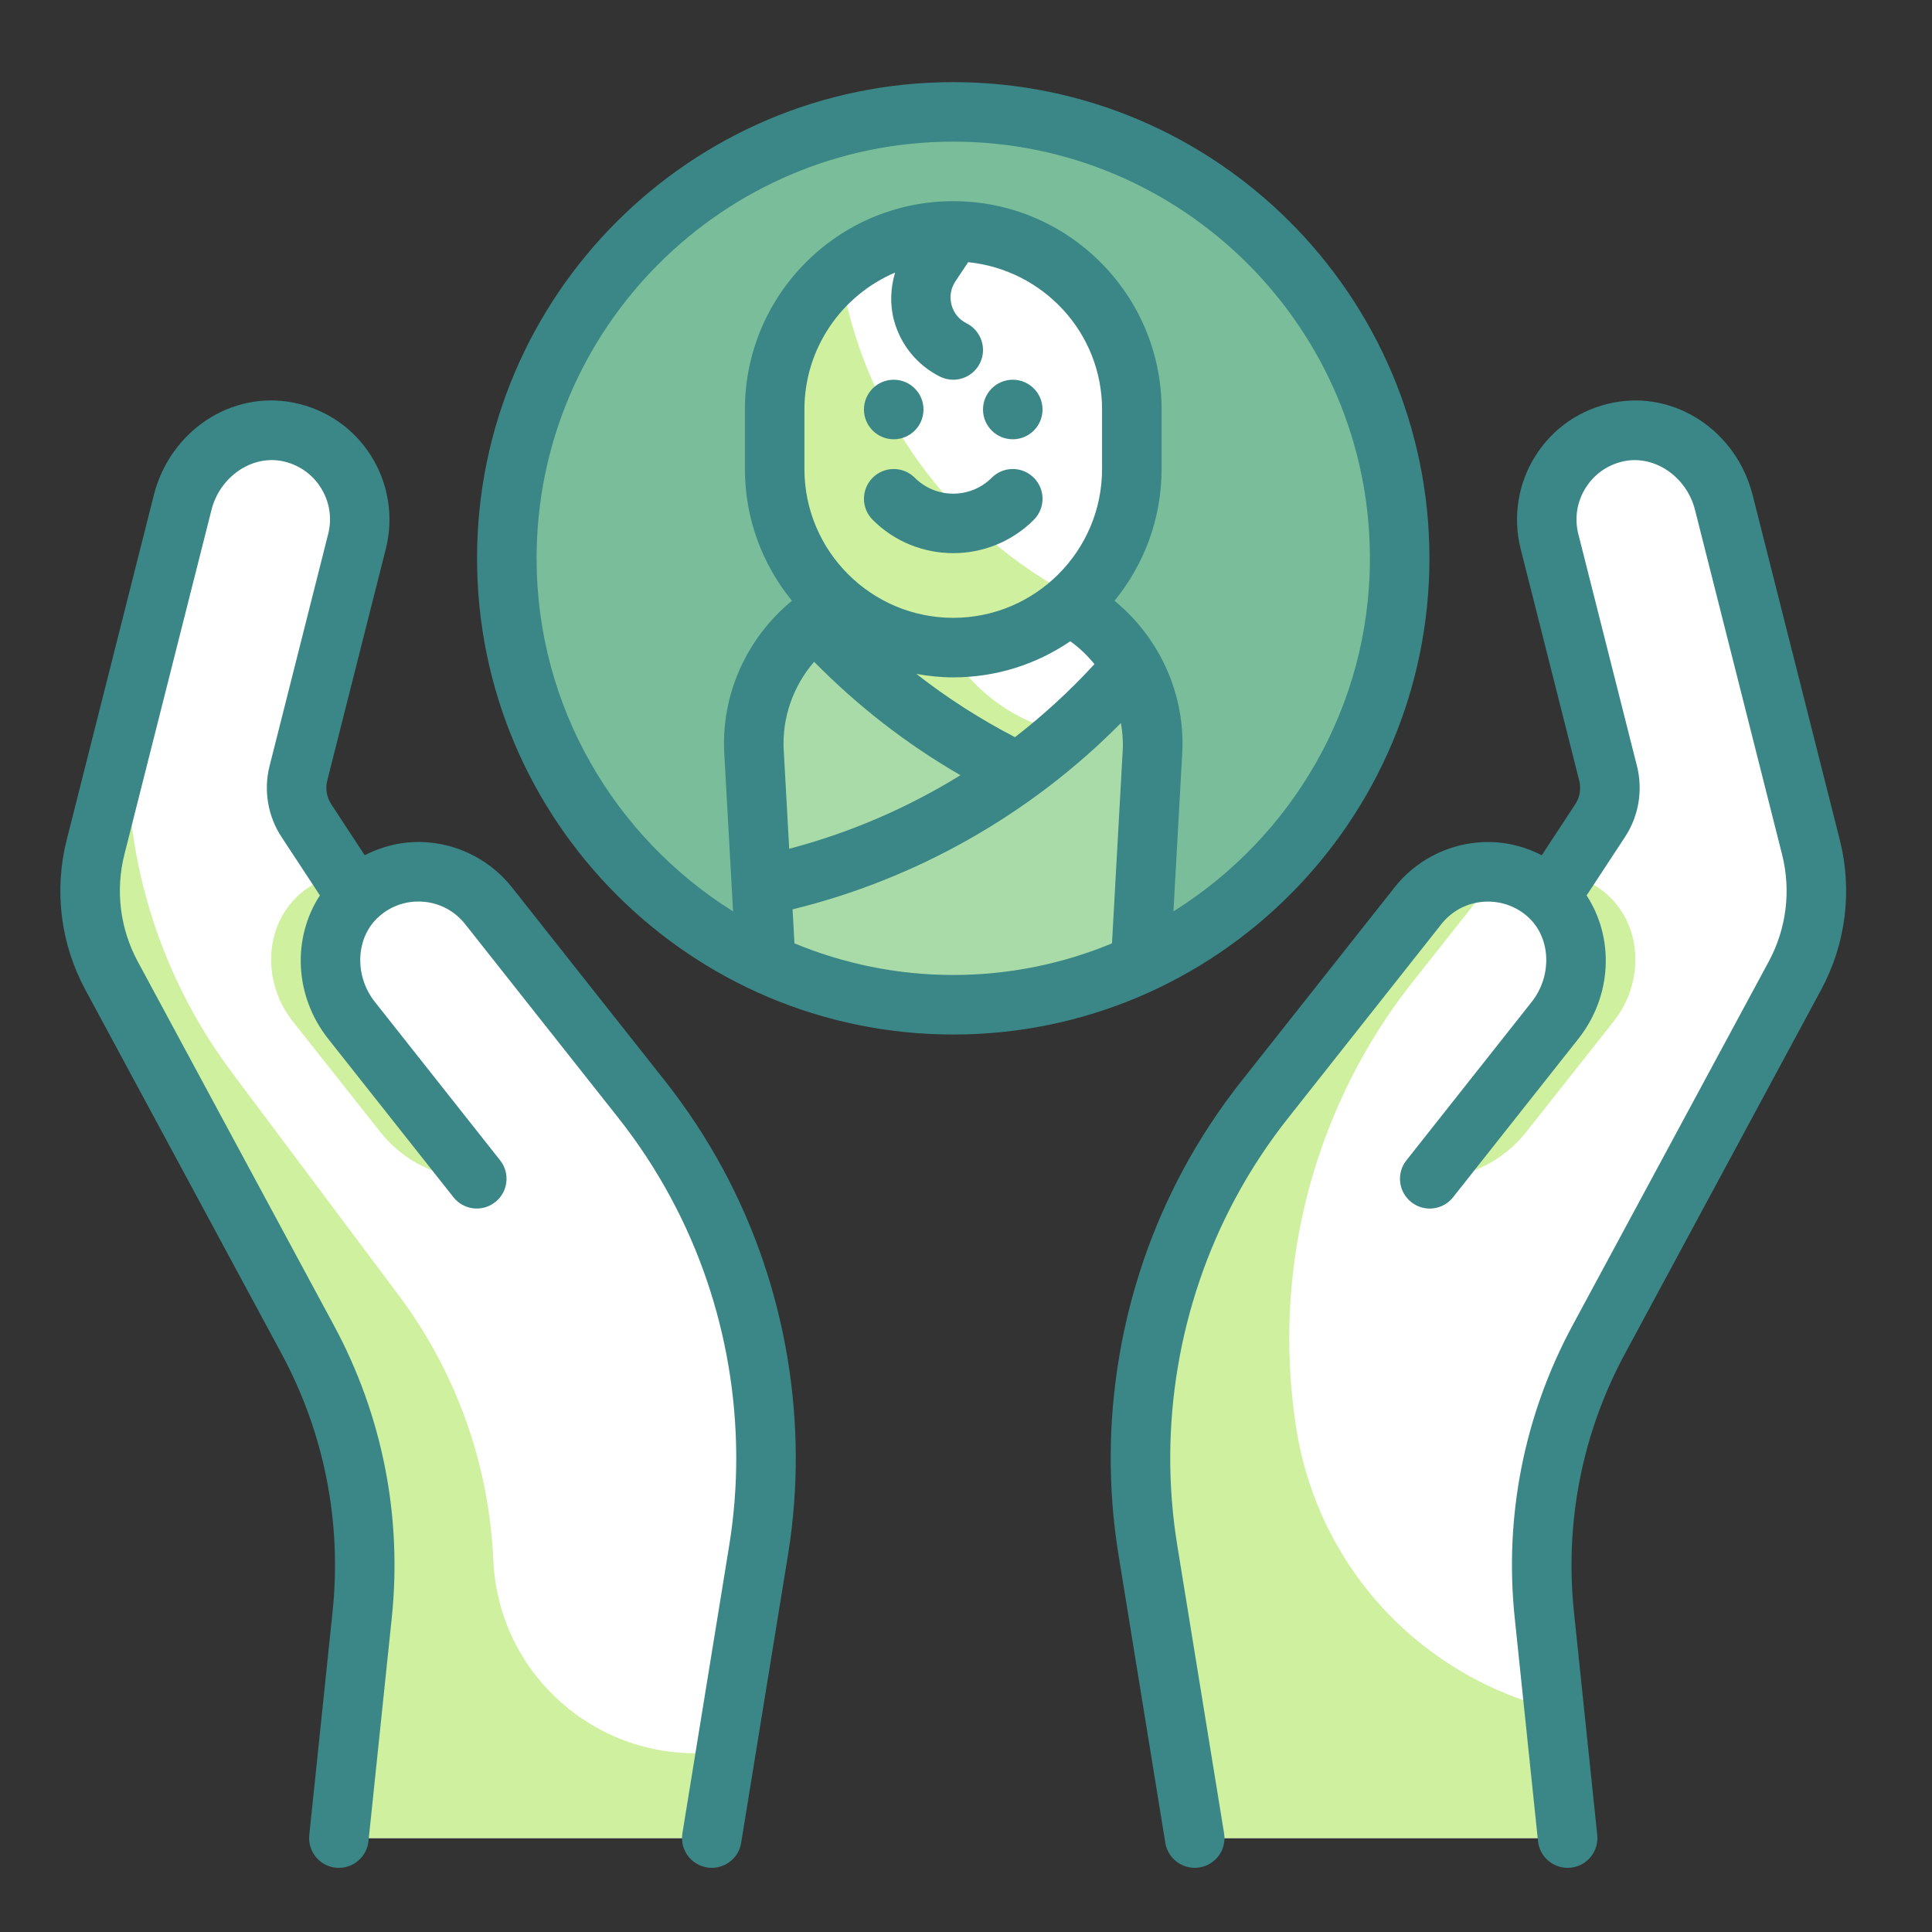 <svg width="71" height="71" viewBox="0 0 71 71" fill="none" xmlns="http://www.w3.org/2000/svg">
<rect x="0" y="0" width="71" height="71" fill="#333333" stroke="none"/>
<path d="M35.031 36.924C44.092 36.924 51.438 29.578 51.438 20.518C51.438 11.457 44.092 4.111 35.031 4.111C25.97 4.111 18.625 11.457 18.625 20.518C18.625 29.578 25.97 36.924 35.031 36.924Z" fill="#79BD9A"/>
<path d="M36.663 21.611H33.4C30.128 21.611 27.528 24.36 27.71 27.627L28.141 35.392C30.238 36.365 32.567 36.924 35.031 36.924C37.495 36.924 39.824 36.365 41.922 35.392L42.353 27.627C42.534 24.36 39.934 21.611 36.663 21.611Z" fill="white"/>
<path d="M38.224 26.669C37.136 26.265 36.181 25.586 35.452 24.71C36.984 24.348 38.296 23.44 39.204 22.215C38.439 21.833 37.579 21.611 36.663 21.611H33.4C30.128 21.611 27.528 24.36 27.71 27.627L28.141 35.392C30.238 36.365 32.567 36.924 35.031 36.924C37.495 36.924 39.824 36.365 41.922 35.392L42.353 27.627C42.431 26.214 41.987 24.899 41.196 23.86C40.278 24.876 39.289 25.82 38.224 26.669Z" fill="#CFF09E"/>
<path d="M35.031 23.799C31.407 23.799 28.469 20.861 28.469 17.236V15.049C28.469 11.424 31.407 8.486 35.031 8.486C38.656 8.486 41.594 11.424 41.594 15.049V17.236C41.594 20.861 38.656 23.799 35.031 23.799Z" fill="white"/>
<path d="M39.565 21.974C35.009 19.627 31.707 15.214 30.878 9.969C29.408 11.173 28.469 13 28.469 15.049V17.236C28.469 20.861 31.407 23.799 35.031 23.799C36.791 23.799 38.386 23.102 39.565 21.974Z" fill="#CFF09E"/>
<path d="M29.94 22.789C28.498 23.894 27.6 25.665 27.709 27.627L28.14 35.392C30.238 36.365 32.567 36.924 35.031 36.924C37.495 36.924 39.824 36.365 41.922 35.392L42.214 30.144C37.45 28.969 33.186 26.398 29.94 22.789Z" fill="#A8DBA8"/>
<path d="M28.223 32.524L27.983 32.575L28.14 35.393C30.238 36.365 32.567 36.924 35.031 36.924C37.495 36.924 39.824 36.365 41.922 35.392L42.353 27.627C42.416 26.493 42.137 25.424 41.618 24.509C38.166 28.548 33.484 31.396 28.223 32.524Z" fill="#A8DBA8"/>
<path d="M66.55 31.13L63.351 18.467C62.915 16.744 61.235 15.526 59.492 15.87C57.633 16.238 56.484 18.081 56.942 19.894L59.096 28.419C59.246 29.013 59.14 29.644 58.804 30.156L56.957 32.968C56.921 32.933 56.893 32.891 56.855 32.857C55.432 31.606 53.271 31.816 52.11 33.283L46.477 40.407C45.712 41.375 45.033 42.409 44.447 43.495C42.228 47.611 41.432 52.345 42.183 56.959L43.905 67.549H57.61L56.755 59.361C56.387 55.858 57.084 52.325 58.756 49.224L65.965 35.852C66.743 34.407 66.952 32.723 66.55 31.13Z" fill="white"/>
<path d="M3.513 31.13L6.712 18.467C7.147 16.744 8.827 15.526 10.571 15.87C12.43 16.238 13.579 18.081 13.12 19.894L10.967 28.419C10.817 29.013 10.923 29.644 11.259 30.156L13.106 32.968C13.142 32.933 13.169 32.891 13.208 32.857C14.631 31.606 16.792 31.816 17.952 33.283L23.585 40.407C24.351 41.375 25.03 42.409 25.615 43.495C27.834 47.611 28.631 52.345 27.879 56.959L26.158 67.549H12.453L13.307 59.361C13.676 55.858 12.979 52.325 11.307 49.224L4.099 35.852C3.319 34.407 3.11 32.723 3.513 31.13Z" fill="white"/>
<path d="M13.977 41.603L10.752 37.525C9.672 36.158 9.672 34.125 10.939 32.929C11.409 32.488 11.967 32.232 12.546 32.117L13.105 32.968C11.881 34.157 11.848 36.145 12.918 37.499L17.519 43.32C16.139 43.319 14.834 42.687 13.977 41.603Z" fill="#CFF09E"/>
<path d="M26.635 64.347C22.281 64.997 18.323 61.734 18.13 57.338L18.128 57.322C17.973 53.808 16.764 50.423 14.656 47.606L8.514 39.401C5.681 35.616 4.352 30.922 4.753 26.218L3.512 31.13C3.109 32.722 3.318 34.407 4.098 35.852L11.307 49.224C12.978 52.325 13.676 55.858 13.307 59.361L12.453 67.549H26.158L26.679 64.341L26.635 64.347Z" fill="#CFF09E"/>
<path d="M56.086 41.603L59.31 37.525C60.391 36.158 60.391 34.125 59.123 32.929C58.654 32.488 58.095 32.232 57.517 32.117L56.958 32.968C58.182 34.157 58.214 36.145 57.145 37.499L52.543 43.32C53.924 43.319 55.228 42.687 56.086 41.603Z" fill="#CFF09E"/>
<path d="M57.606 67.549H43.902L42.184 56.961C41.998 55.824 41.911 54.686 41.911 53.549C41.911 50.06 42.775 46.603 44.449 43.497C45.028 42.414 45.717 41.375 46.483 40.413L52.116 33.282C52.859 32.352 53.997 31.925 55.091 32.068L51.952 36.038C51.186 37 50.497 38.039 49.917 39.122C48.244 42.228 47.38 45.685 47.38 49.174C47.38 50.311 47.467 51.449 47.653 52.586C48.156 55.638 49.72 58.285 51.93 60.166C53.417 61.424 55.178 62.343 57.114 62.813L57.606 67.549Z" fill="#CFF09E"/>
<path d="M52.531 20.518C52.531 10.868 44.68 3.018 35.031 3.018C25.382 3.018 17.531 10.868 17.531 20.518C17.531 30.167 25.382 38.018 35.031 38.018C44.68 38.018 52.531 30.167 52.531 20.518ZM28.801 27.566C28.735 26.36 29.156 25.206 29.919 24.32C31.517 25.944 33.313 27.343 35.296 28.488C33.343 29.697 31.22 30.608 29.003 31.192L28.801 27.566ZM32.852 11.765C33.092 12.667 33.708 13.422 34.541 13.839C34.699 13.918 34.866 13.955 35.03 13.955C35.432 13.955 35.818 13.733 36.01 13.35C36.28 12.81 36.06 12.153 35.521 11.882C35.245 11.745 35.048 11.503 34.968 11.203C34.888 10.903 34.939 10.597 35.111 10.339L35.58 9.635C38.334 9.915 40.5 12.222 40.5 15.049V17.236C40.5 20.252 38.047 22.705 35.031 22.705C32.016 22.705 29.562 20.252 29.562 17.236V15.049C29.562 12.792 30.937 10.851 32.893 10.017C32.727 10.582 32.698 11.185 32.852 11.765ZM37.299 27.091C36.012 26.422 34.802 25.647 33.677 24.765C34.117 24.845 34.569 24.893 35.031 24.893C36.625 24.893 38.106 24.403 39.332 23.566C39.669 23.806 39.964 24.092 40.221 24.406C39.322 25.386 38.344 26.283 37.299 27.091ZM29.196 34.669L29.126 33.418C33.671 32.308 37.879 29.923 41.194 26.57C41.248 26.896 41.279 27.228 41.26 27.566L40.865 34.669C39.066 35.413 37.097 35.83 35.031 35.83C32.965 35.83 30.996 35.413 29.196 34.669ZM43.123 33.494L43.446 27.688C43.567 25.505 42.61 23.435 40.957 22.077C42.038 20.757 42.688 19.072 42.688 17.236V15.049C42.688 10.827 39.253 7.393 35.031 7.393C30.809 7.393 27.375 10.827 27.375 15.049V17.236C27.375 19.072 28.025 20.757 29.105 22.077C27.453 23.435 26.496 25.504 26.617 27.688L26.94 33.494C22.612 30.785 19.719 25.988 19.719 20.518C19.719 12.074 26.587 5.205 35.031 5.205C43.475 5.205 50.344 12.074 50.344 20.518C50.344 25.988 47.451 30.785 43.123 33.494Z" fill="#3B8686"/>
<path d="M32.844 16.143C33.448 16.143 33.938 15.653 33.938 15.049C33.938 14.445 33.448 13.955 32.844 13.955C32.24 13.955 31.75 14.445 31.75 15.049C31.75 15.653 32.24 16.143 32.844 16.143Z" fill="#3B8686"/>
<path d="M37.219 16.143C37.823 16.143 38.312 15.653 38.312 15.049C38.312 14.445 37.823 13.955 37.219 13.955C36.615 13.955 36.125 14.445 36.125 15.049C36.125 15.653 36.615 16.143 37.219 16.143Z" fill="#3B8686"/>
<path d="M32.07 17.557C31.643 17.985 31.643 18.676 32.07 19.103C32.886 19.92 33.959 20.328 35.031 20.328C36.103 20.328 37.176 19.92 37.992 19.103C38.42 18.676 38.42 17.985 37.992 17.557C37.564 17.129 36.873 17.129 36.445 17.557C35.666 18.337 34.397 18.337 33.617 17.557C33.189 17.129 32.498 17.129 32.07 17.557Z" fill="#3B8686"/>
<path d="M67.611 30.862L64.41 18.199C63.815 15.841 61.565 14.344 59.28 14.798C58.087 15.034 57.074 15.728 56.426 16.752C55.787 17.761 55.589 19.005 55.881 20.163L58.036 28.688C58.11 28.984 58.058 29.302 57.889 29.556L56.659 31.43C55.934 31.059 55.126 30.884 54.291 30.962C53.101 31.069 51.993 31.668 51.253 32.606L45.621 39.73C44.818 40.745 44.098 41.838 43.485 42.977C41.164 47.282 40.318 52.31 41.104 57.136L42.825 67.725C42.913 68.261 43.377 68.642 43.904 68.642C43.962 68.642 44.021 68.638 44.081 68.628C44.677 68.532 45.082 67.97 44.984 67.374L43.263 56.785C42.555 52.433 43.318 47.897 45.411 44.015C45.964 42.987 46.612 42.003 47.337 41.087L52.969 33.962C53.345 33.486 53.884 33.194 54.489 33.141C55.091 33.091 55.677 33.278 56.134 33.68C56.992 34.433 57.06 35.843 56.287 36.822L51.685 42.642C51.309 43.115 51.39 43.803 51.864 44.178C52.337 44.553 53.026 44.473 53.4 43.998L58.002 38.178C59.258 36.59 59.322 34.463 58.307 32.907L59.719 30.757C60.222 29.991 60.382 29.041 60.158 28.152L58.003 19.627C57.855 19.04 57.952 18.434 58.276 17.922C58.599 17.41 59.107 17.062 59.705 16.944C60.824 16.728 61.984 17.527 62.29 18.736L65.49 31.399C65.826 32.729 65.652 34.127 65.001 35.335L57.792 48.705C56.009 52.012 55.274 55.737 55.667 59.475L56.521 67.662C56.58 68.225 57.055 68.642 57.608 68.642C57.647 68.642 57.684 68.64 57.723 68.637C58.324 68.575 58.76 68.037 58.698 67.435L57.843 59.247C57.497 55.949 58.144 52.662 59.718 49.744L66.927 36.371C67.838 34.681 68.081 32.725 67.611 30.862Z" fill="#3B8686"/>
<path d="M24.443 39.729L18.81 32.605C18.069 31.667 16.961 31.068 15.771 30.961C14.937 30.883 14.129 31.058 13.403 31.429L12.173 29.555C12.006 29.299 11.952 28.983 12.026 28.687L14.181 20.162C14.473 19.004 14.275 17.76 13.636 16.751C12.988 15.726 11.975 15.032 10.783 14.797C8.498 14.341 6.248 15.84 5.652 18.198L2.452 30.862C1.981 32.725 2.224 34.681 3.135 36.371L10.345 49.744C11.919 52.662 12.568 55.949 12.22 59.247L11.366 67.435C11.303 68.035 11.739 68.575 12.34 68.637C12.379 68.64 12.417 68.642 12.454 68.642C13.008 68.642 13.482 68.225 13.541 67.662L14.395 59.476C14.788 55.739 14.054 52.013 12.27 48.706L5.061 35.334C4.411 34.126 4.237 32.728 4.572 31.398L7.773 18.735C8.079 17.526 9.237 16.727 10.358 16.943C10.956 17.061 11.464 17.408 11.788 17.921C12.112 18.433 12.209 19.039 12.06 19.626L9.906 28.152C9.681 29.04 9.841 29.989 10.344 30.756L11.756 32.905C10.741 34.462 10.806 36.589 12.061 38.177L16.664 43.997C17.039 44.472 17.726 44.552 18.2 44.176C18.673 43.802 18.754 43.114 18.379 42.641L13.777 36.821C13.003 35.842 13.072 34.433 13.931 33.679C14.387 33.276 14.97 33.086 15.575 33.139C16.178 33.194 16.718 33.486 17.094 33.961L22.727 41.086C23.451 42.001 24.098 42.986 24.651 44.014C26.745 47.895 27.507 52.431 26.8 56.783L25.078 67.373C24.981 67.969 25.385 68.531 25.982 68.627C26.042 68.638 26.101 68.642 26.159 68.642C26.686 68.642 27.15 68.261 27.237 67.725L28.959 57.136C29.744 52.31 28.898 47.282 26.578 42.978C25.964 41.838 25.245 40.745 24.443 39.729Z" fill="#3B8686"/>
</svg>
